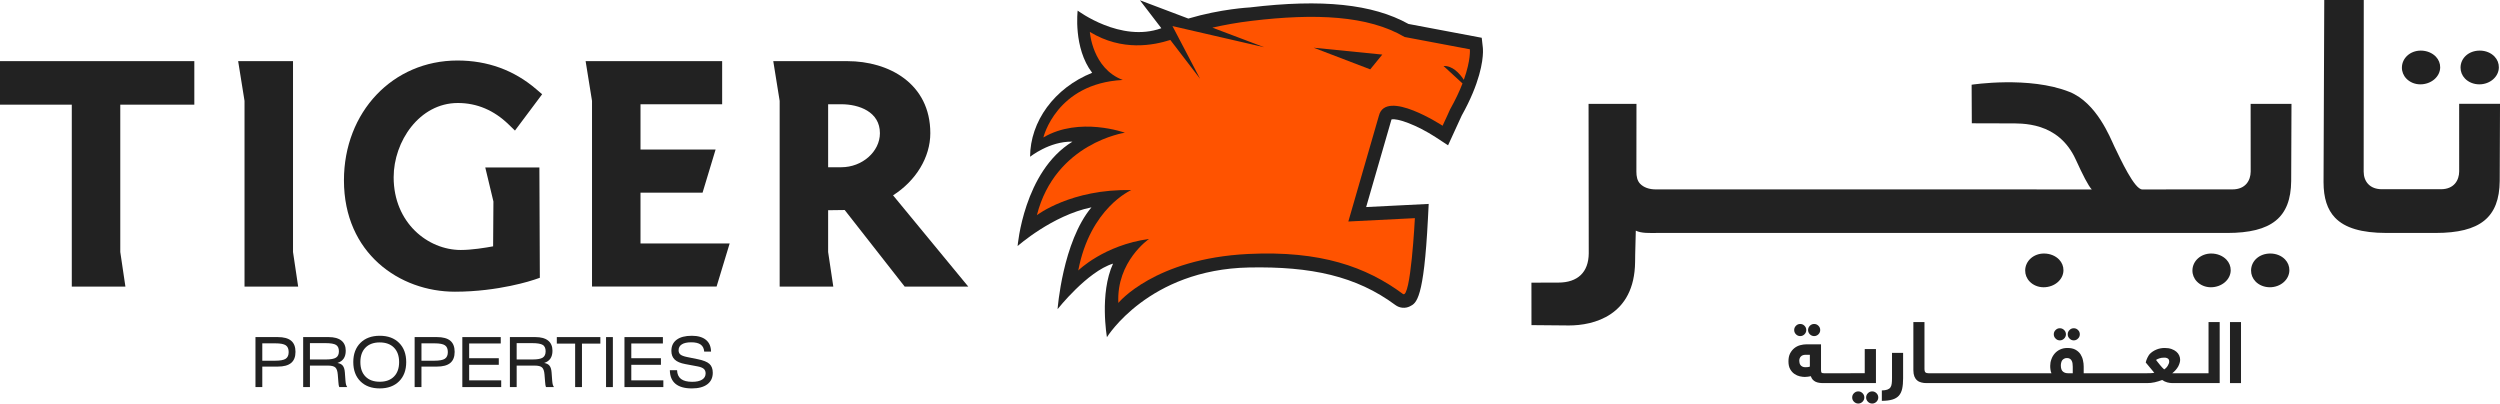 <?xml version="1.0" encoding="UTF-8"?>
<svg id="Layer_2" data-name="Layer 2" xmlns="http://www.w3.org/2000/svg" width="371.71" height="60" viewBox="0 0 371.71 60">
  <g id="Layer_1-2" data-name="Layer 1">
    <g>
      <g>
        <path d="M220.476,7.098l-.166-1.482s-10.469-1.975-10.893-2.055c-5.311-2.954-12.805-3.749-23.582-2.457,0,0-4.267.207-9.15,1.656L169.49.04l3.184,4.157c-6.036,2.192-12.443-2.622-12.443-2.622,0,0-.676,5.557,2.155,9.247-5.63,2.263-9.21,7.245-9.229,12.482-.001.022,2.863-2.321,6.3-2.243-7.258,4.438-8.155,15.525-8.155,15.525,0,0,5.156-4.573,10.984-5.758-4.304,5.128-5.04,15.138-5.04,15.138,0,0,4.42-5.603,8.247-6.77-2.046,4.45-.908,10.938-.908,10.938,0,0,6.17-10.065,21.107-10.363,9.249-.182,15.953,1.27,21.773,5.577.638.472,1.47.549,2.167.2.969-.483,2.069-1.03,2.679-13.005l.114-2.223s-6.433.322-9.299.466c1.076-3.725,3.764-13.015,3.766-13.024.825-.235,3.771.818,6.563,2.634l1.85,1.21s1.97-4.295,2.027-4.419c2.726-4.87,3.136-8.093,3.165-9.427.006-.36-.014-.584-.021-.662" fill="#222"/>
        <path d="M217.649,11.867c1.065-2.977.897-4.537.897-4.537l-9.701-1.83c-5.45-3.202-13.26-3.538-22.786-2.396-2.072.249-3.996.597-5.797,1.006l7.712,2.915-13.649-3.149,4.105,7.835-4.422-5.771c-2.493.792-7.156,1.736-11.965-1.196,0,0,.356,5.434,4.896,7.145-9.898.515-11.805,8.55-11.805,8.55,5.351-3.16,12.118-.707,12.118-.707,0,0-10.34,1.51-13.084,12.26,0,0,5.106-3.929,14.033-3.728,0,0-6.108,2.627-7.881,11.952,0,0,3.8-3.765,10.525-4.688,0,0-4.874,3.324-4.564,9.513,0,0,5.358-6.599,19.32-7.28,10.756-.523,17.552,1.919,22.996,5.949,1.155.857,1.774-11.274,1.774-11.274l-9.895.498,4.546-15.731c1.023-4.049,9.467,1.494,9.467,1.494.514-1.078,1.105-2.413,1.105-2.413.828-1.468,1.426-2.762,1.858-3.878l-2.817-2.588c1.314-.071,2.356,1.058,3.013,2.05" fill="#ff5300"/>
        <polygon points="203.731 10.313 195.317 7.093 205.525 8.114 203.731 10.313" fill="#222"/>
      </g>
      <path d="M334.64,25.527c-.015,1.275-.739,2.634-2.725,2.634h-9.858l-.002.006h-3.535c-1.154,0-3.185-4.398-4.157-6.405-.614-1.291-2.617-6.478-6.663-8.096-5.977-2.391-14.552-1.07-14.552-1.07l.028,5.735s3.275.015,5.362.015,7.511-.3,10.104,5.402c1.003,2.203,1.861,3.893,2.37,4.42h-8.193v-.006h-56.606c-1.01,0-1.829-.292-2.361-.849-.432-.453-.548-1.093-.548-1.788,0-.013.012-10.085.012-10.085h-7.124l.028,22.244c-.03,2.796-1.638,4.333-4.531,4.333-.43,0-3.991.01-3.991.01l.006,6.314s4.162.05,5.566.05c3.637,0,9.753-1.426,9.843-9.439l.014-1.127.09-3.53c.852.42,2.115.343,3.091.343h58.331v-.004h16.728v.004h9.77c6.619,0,9.468-2.306,9.525-7.713l.045-11.485h-6.075l.008,10.089ZM365.637,15.437l.003,10.065c-.013,1.274-.737,2.633-2.723,2.633h-8.751c-.876,0-1.567-.257-2.054-.767-.436-.457-.672-1.109-.672-1.838,0-.013.014-25.53.014-25.53h-5.874s-.106,27.036-.106,27.091c0,2.347.559,4.073,1.71,5.278,1.459,1.528,3.96,2.267,7.642,2.267h7.312c6.619,0,9.472-2.306,9.53-7.713l.044-11.485h-6.073ZM368.636,12.541c1.586,0,2.889-1.128,2.903-2.515.006-.611-.215-1.172-.644-1.622-.533-.559-1.334-.881-2.196-.881-1.611,0-2.838,1.082-2.855,2.514-.003.617.222,1.182.657,1.639.527.548,1.304.865,2.135.865M359.861,12.541c1.616,0,2.939-1.128,2.955-2.515.005-.597-.218-1.152-.641-1.599-.552-.573-1.37-.904-2.248-.904-1.554,0-2.787,1.106-2.802,2.514h0c-.008.609.226,1.193.659,1.646.519.545,1.278.858,2.077.858M337.554,37.694c-1.611,0-2.838,1.082-2.857,2.514-.004.616.223,1.181.658,1.639.527.548,1.304.863,2.136.863,1.586,0,2.886-1.127,2.903-2.514.006-.611-.215-1.172-.643-1.621-.534-.559-1.335-.881-2.196-.881M328.781,37.694c-1.557,0-2.788,1.105-2.802,2.514h0c-.008.608.224,1.194.66,1.646.518.544,1.277.857,2.076.857,1.616,0,2.94-1.127,2.956-2.514.005-.597-.217-1.151-.641-1.598-.551-.573-1.37-.904-2.25-.904M303.915,37.694c-1.557,0-2.788,1.105-2.803,2.514h0c-.007.608.226,1.194.661,1.646.517.544,1.276.857,2.076.857,1.618,0,2.941-1.127,2.954-2.514.006-.597-.216-1.151-.638-1.598-.552-.573-1.37-.904-2.25-.904" fill="#222"/>
      <path d="M37.984,57.553v-7.434h3.313c.894,0,1.557.18,1.989.54s.648.912.648,1.656c0,.74-.216,1.291-.648,1.651-.432.36-1.096.54-1.989.54h-2.298v3.046h-1.015ZM38.999,53.633h1.89c.764,0,1.294-.097,1.589-.291.295-.195.442-.526.442-.996,0-.475-.143-.81-.428-1.004-.285-.195-.797-.292-1.535-.292h-1.958v2.583Z" fill="#222"/>
      <path d="M45.076,57.553v-7.434h3.779c.832,0,1.465.172,1.899.517.434.345.651.849.651,1.513,0,.476-.102.865-.308,1.166-.205.301-.515.519-.925.653.363.058.629.194.799.412.17.218.271.552.304,1l.087,1.201c.023.278.053.482.092.613s.095.25.17.357h-1.185c-.035-.084-.063-.184-.082-.301-.019-.117-.036-.275-.048-.472l-.088-1.101c-.042-.513-.164-.86-.366-1.043-.202-.182-.561-.274-1.076-.274h-2.696v3.192h-1.006ZM48.37,51.019h-2.288v2.428h2.375c.719,0,1.221-.092,1.506-.277.285-.184.427-.497.427-.94,0-.449-.14-.763-.422-.943-.281-.179-.814-.269-1.598-.269" fill="#222"/>
      <path d="M52.527,53.839c0-1.199.354-2.152,1.062-2.858.707-.705,1.667-1.058,2.878-1.058s2.165.352,2.871,1.058c.706.705,1.059,1.658,1.059,2.858s-.354,2.151-1.061,2.855c-.708.704-1.667,1.055-2.878,1.055s-2.165-.352-2.871-1.055-1.059-1.655-1.059-2.855M53.582,53.839c0,.918.254,1.634.762,2.149.508.515,1.216.771,2.123.771s1.608-.258,2.115-.774c.507-.516.76-1.231.76-2.146s-.254-1.635-.763-2.152c-.508-.516-1.215-.774-2.122-.774s-1.608.258-2.115.774c-.507.516-.76,1.234-.76,2.152" fill="#222"/>
      <path d="M61.649,57.553v-7.434h3.313c.894,0,1.557.18,1.989.54s.648.912.648,1.656c0,.74-.216,1.291-.648,1.651-.432.36-1.095.54-1.989.54h-2.298v3.046h-1.015ZM62.665,53.633h1.89c.764,0,1.293-.097,1.588-.291.295-.195.443-.526.443-.996,0-.475-.143-.81-.428-1.004-.285-.195-.797-.292-1.535-.292h-1.958v2.583Z" fill="#222"/>
      <polygon points="68.741 57.553 68.741 50.12 74.454 50.12 74.454 51.069 69.756 51.069 69.756 53.261 74.162 53.261 74.162 54.24 69.756 54.24 69.756 56.553 74.521 56.553 74.521 57.553 68.741 57.553" fill="#222"/>
      <path d="M75.814,57.553v-7.434h3.779c.832,0,1.465.172,1.899.517.434.345.651.849.651,1.513,0,.476-.102.865-.308,1.166-.205.301-.515.519-.925.653.363.058.629.194.799.412.17.218.271.552.304,1l.087,1.201c.023.278.053.482.092.613s.095.25.17.357h-1.185c-.035-.084-.063-.184-.082-.301-.019-.117-.036-.275-.048-.472l-.088-1.101c-.042-.513-.164-.86-.366-1.043-.202-.182-.561-.274-1.076-.274h-2.696v3.192h-1.006ZM79.107,51.019h-2.288v2.428h2.375c.719,0,1.221-.092,1.506-.277.285-.184.427-.497.427-.94,0-.449-.14-.763-.422-.943-.281-.179-.814-.269-1.598-.269" fill="#222"/>
      <polygon points="86.529 51.089 86.529 57.553 85.514 57.553 85.514 51.089 82.789 51.089 82.789 50.12 89.264 50.12 89.264 51.089 86.529 51.089" fill="#222"/>
      <rect x="90.109" y="50.12" width="1.015" height="7.434" fill="#222"/>
      <polygon points="92.848 57.553 92.848 50.12 98.561 50.12 98.561 51.069 93.864 51.069 93.864 53.261 98.27 53.261 98.27 54.24 93.864 54.24 93.864 56.553 98.629 56.553 98.629 57.553 92.848 57.553" fill="#222"/>
      <path d="M99.595,55.04h1.074c.019.587.214,1.021.585,1.305.371.283.927.425,1.669.425.635,0,1.126-.109,1.471-.327.347-.217.52-.528.52-.93,0-.291-.095-.518-.284-.681-.189-.162-.506-.284-.95-.364l-1.778-.332c-.722-.131-1.25-.354-1.581-.671-.332-.316-.498-.748-.498-1.294,0-.717.262-1.27.787-1.661.524-.39,1.272-.585,2.244-.585.916,0,1.62.203,2.113.611.491.407.743.989.753,1.746h-1.015c-.036-.472-.21-.822-.523-1.048-.312-.226-.781-.339-1.406-.339-.608,0-1.074.101-1.396.304-.323.203-.483.495-.483.877,0,.278.091.492.274.641.183.149.515.273.998.37l1.579.321c.829.165,1.408.398,1.737.701.329.304.493.742.493,1.315,0,.737-.272,1.309-.813,1.716-.543.407-1.309.611-2.3.611-1.069,0-1.878-.227-2.427-.681-.548-.454-.83-1.13-.842-2.029" fill="#222"/>
      <path d="M0,15.558h10.674v27.051h7.972s-.735-4.961-.762-5.139V15.558h11.009v-6.466H0v6.466Z" fill="#222"/>
      <path d="M43.566,9.091h-8.157s.914,5.714.947,5.909v27.608h7.975s-.739-4.958-.765-5.139V9.091Z" fill="#222"/>
      <path d="M68.076,15.314c2.827,0,5.366,1.072,7.547,3.187l.944.913,4.042-5.401-.888-.761c-3.298-2.823-7.235-4.255-11.701-4.255-9.624,0-16.88,7.66-16.88,17.818,0,10.87,8.296,16.557,16.494,16.557,6.53,0,11.604-1.719,11.819-1.792l.813-.28-.067-16.403h-8.047s1.147,4.785,1.212,5.063c-.001.273-.038,5.547-.046,6.666-1.155.214-3.178.542-4.799.542-4.909,0-9.989-4.045-9.989-10.812,0-5.332,3.835-11.042,9.545-11.042" fill="#222"/>
      <path d="M95.233,28.646h9.227l1.937-6.41h-11.164v-6.735h12.139v-6.41h-20.3s.919,5.714.951,5.909v27.608h18.521l1.943-6.406h-13.255v-7.557Z" fill="#222"/>
      <path d="M132.783,29.042c3.403-2.167,5.54-5.656,5.54-9.241,0-7.399-6.193-10.71-12.329-10.71h-11.022s.918,5.715.951,5.909v27.608h7.975s-.741-4.958-.768-5.139v-6.212c.995-.013,1.877-.025,2.462-.032.678.862,8.916,11.383,8.916,11.383h9.454s-9.595-11.644-11.179-13.566M125.087,24.867h-1.956v-9.367h1.956c2.649,0,5.743,1.126,5.743,4.3,0,2.746-2.629,5.066-5.743,5.066" fill="#222"/>
      <g>
        <path d="M270.369,48.435c-.181-.181-.387-.266-.636-.266-.241,0-.456.086-.636.266-.172.181-.267.387-.267.636,0,.241.095.456.267.636.181.172.396.266.636.266.249,0,.456-.095.636-.266.181-.181.267-.396.267-.636,0-.249-.086-.456-.267-.636ZM268.297,48.435c-.172-.181-.387-.266-.636-.266-.241,0-.456.086-.628.266-.181.181-.267.387-.267.636,0,.241.086.456.267.636.172.172.387.266.628.266.249,0,.464-.095.636-.266.181-.181.267-.396.267-.636,0-.249-.086-.456-.267-.636Z" fill="#222"/>
        <path d="M277.257,51.9v3.586h-2.003c-.043,0-.086,0-.12.009h-3.947c-.189,0-.31-.034-.361-.103-.043-.069-.069-.206-.069-.404v-3.792h-2.167c-.301,0-.61.043-.929.129-.318.086-.611.232-.868.439s-.464.464-.636.791c-.163.318-.241.714-.241,1.178,0,.473.086.86.258,1.161.172.301.387.542.636.705.249.172.516.292.791.353.284.06.524.094.739.094.155,0,.301-.009.456-.034.155-.017.301-.043.447-.077.069.206.163.378.284.516.12.129.267.232.421.31.163.077.344.129.533.155.189.034.387.043.593.043h7.85v-5.056h-1.668ZM269.097,54.506c-.112.043-.232.069-.344.077-.112.009-.232.017-.335.017-.181,0-.327-.034-.439-.095-.12-.06-.206-.129-.275-.224-.069-.086-.112-.189-.138-.301-.026-.112-.043-.224-.043-.327,0-.266.077-.49.241-.653.155-.163.387-.249.705-.249h.628v1.754Z" fill="#222"/>
        <path d="M279.002,58.461c-.181-.181-.396-.267-.636-.267-.249,0-.464.086-.636.267-.181.172-.267.387-.267.636,0,.241.086.456.267.636.172.172.387.267.636.267.241,0,.456-.095.636-.267.172-.181.267-.395.267-.636,0-.249-.095-.464-.267-.636ZM276.93,58.461c-.181-.181-.395-.267-.636-.267-.249,0-.456.086-.636.267-.181.172-.267.387-.267.636,0,.241.086.456.267.636.181.172.387.267.636.267.241,0,.456-.095.636-.267.172-.181.267-.395.267-.636,0-.249-.095-.464-.267-.636Z" fill="#222"/>
        <path d="M281.31,52.461h1.652v3.787c0,.61-.046,1.126-.139,1.55-.093.423-.257.767-.49,1.029-.233.263-.555.456-.966.579s-.934.188-1.569.196v-1.55c.339-.008.61-.049.814-.12.203-.072.355-.181.458-.324.102-.144.167-.328.196-.553.029-.224.045-.493.045-.806v-3.787Z" fill="#222"/>
        <path d="M328.374,47.885v7.61h-5.391c.189-.146.353-.31.507-.482.146-.163.267-.344.37-.516.095-.181.163-.353.215-.524s.077-.327.077-.473c0-.215-.043-.43-.138-.645s-.232-.395-.43-.567c-.189-.163-.43-.292-.714-.396-.292-.103-.628-.155-1.015-.155-.456,0-.877.086-1.255.249-.387.163-.714.387-.98.662-.103.12-.215.301-.335.542s-.198.481-.249.705l1.273,1.531c-.172.034-.361.052-.567.06-.198.009-.387.009-.559.009h-9.372v-.997c0-.31-.034-.619-.112-.946-.069-.327-.198-.628-.37-.894-.181-.267-.421-.482-.739-.662-.31-.172-.714-.258-1.195-.258-.413,0-.782.077-1.101.232-.318.146-.585.353-.8.602-.215.249-.378.533-.49.86-.12.318-.172.645-.172.972,0,.181.009.378.043.585.026.206.077.378.146.507h-18.272c-.198,0-.344-.034-.456-.12-.103-.077-.155-.266-.155-.559v-6.93h-1.651v7.154c0,.37.052.671.146.92.095.241.232.439.404.585.172.155.378.258.628.318.241.069.499.095.791.095h32.777c.387,0,.757-.034,1.126-.12s.748-.198,1.126-.344c.224.163.482.292.757.361s.524.103.739.103h7.051v-9.071h-1.659ZM308.185,55.494h-.722c-.292,0-.542-.077-.739-.249-.206-.172-.31-.473-.31-.911,0-.137.017-.275.052-.404.026-.129.077-.249.146-.352.077-.095.163-.181.284-.241.112-.069.258-.103.439-.103.172,0,.318.043.43.112.112.069.198.163.258.284.069.12.112.258.129.413.026.163.034.318.034.49v.963ZM322.321,54.359c-.129.232-.318.421-.542.568-.095-.086-.198-.181-.31-.301-.103-.112-.215-.232-.318-.37-.112-.129-.215-.258-.31-.387-.103-.12-.198-.241-.275-.352.12-.086.284-.163.49-.232.198-.077.447-.112.748-.112.155,0,.275.017.37.06.103.034.172.086.224.138.052.052.086.12.103.189.017.077.026.137.026.198,0,.172-.069.37-.206.602Z" fill="#222"/>
        <path d="M308.968,49.071c-.172-.181-.387-.267-.628-.267-.249,0-.464.086-.636.267-.181.172-.267.387-.267.636,0,.241.086.456.267.628.172.181.387.275.636.275.241,0,.456-.095.628-.275.181-.172.267-.387.267-.628,0-.249-.086-.464-.267-.636ZM306.904,49.071c-.181-.181-.396-.267-.636-.267-.249,0-.464.086-.636.267-.181.172-.267.387-.267.636,0,.241.086.456.267.628.172.181.387.275.636.275.241,0,.456-.095.636-.275.172-.172.267-.387.267-.628,0-.249-.095-.464-.267-.636Z" fill="#222"/>
        <path d="M333.202,47.888v9.072h-1.639v-9.072h1.639Z" fill="#222"/>
      </g>
    </g>
  </g>
</svg>
